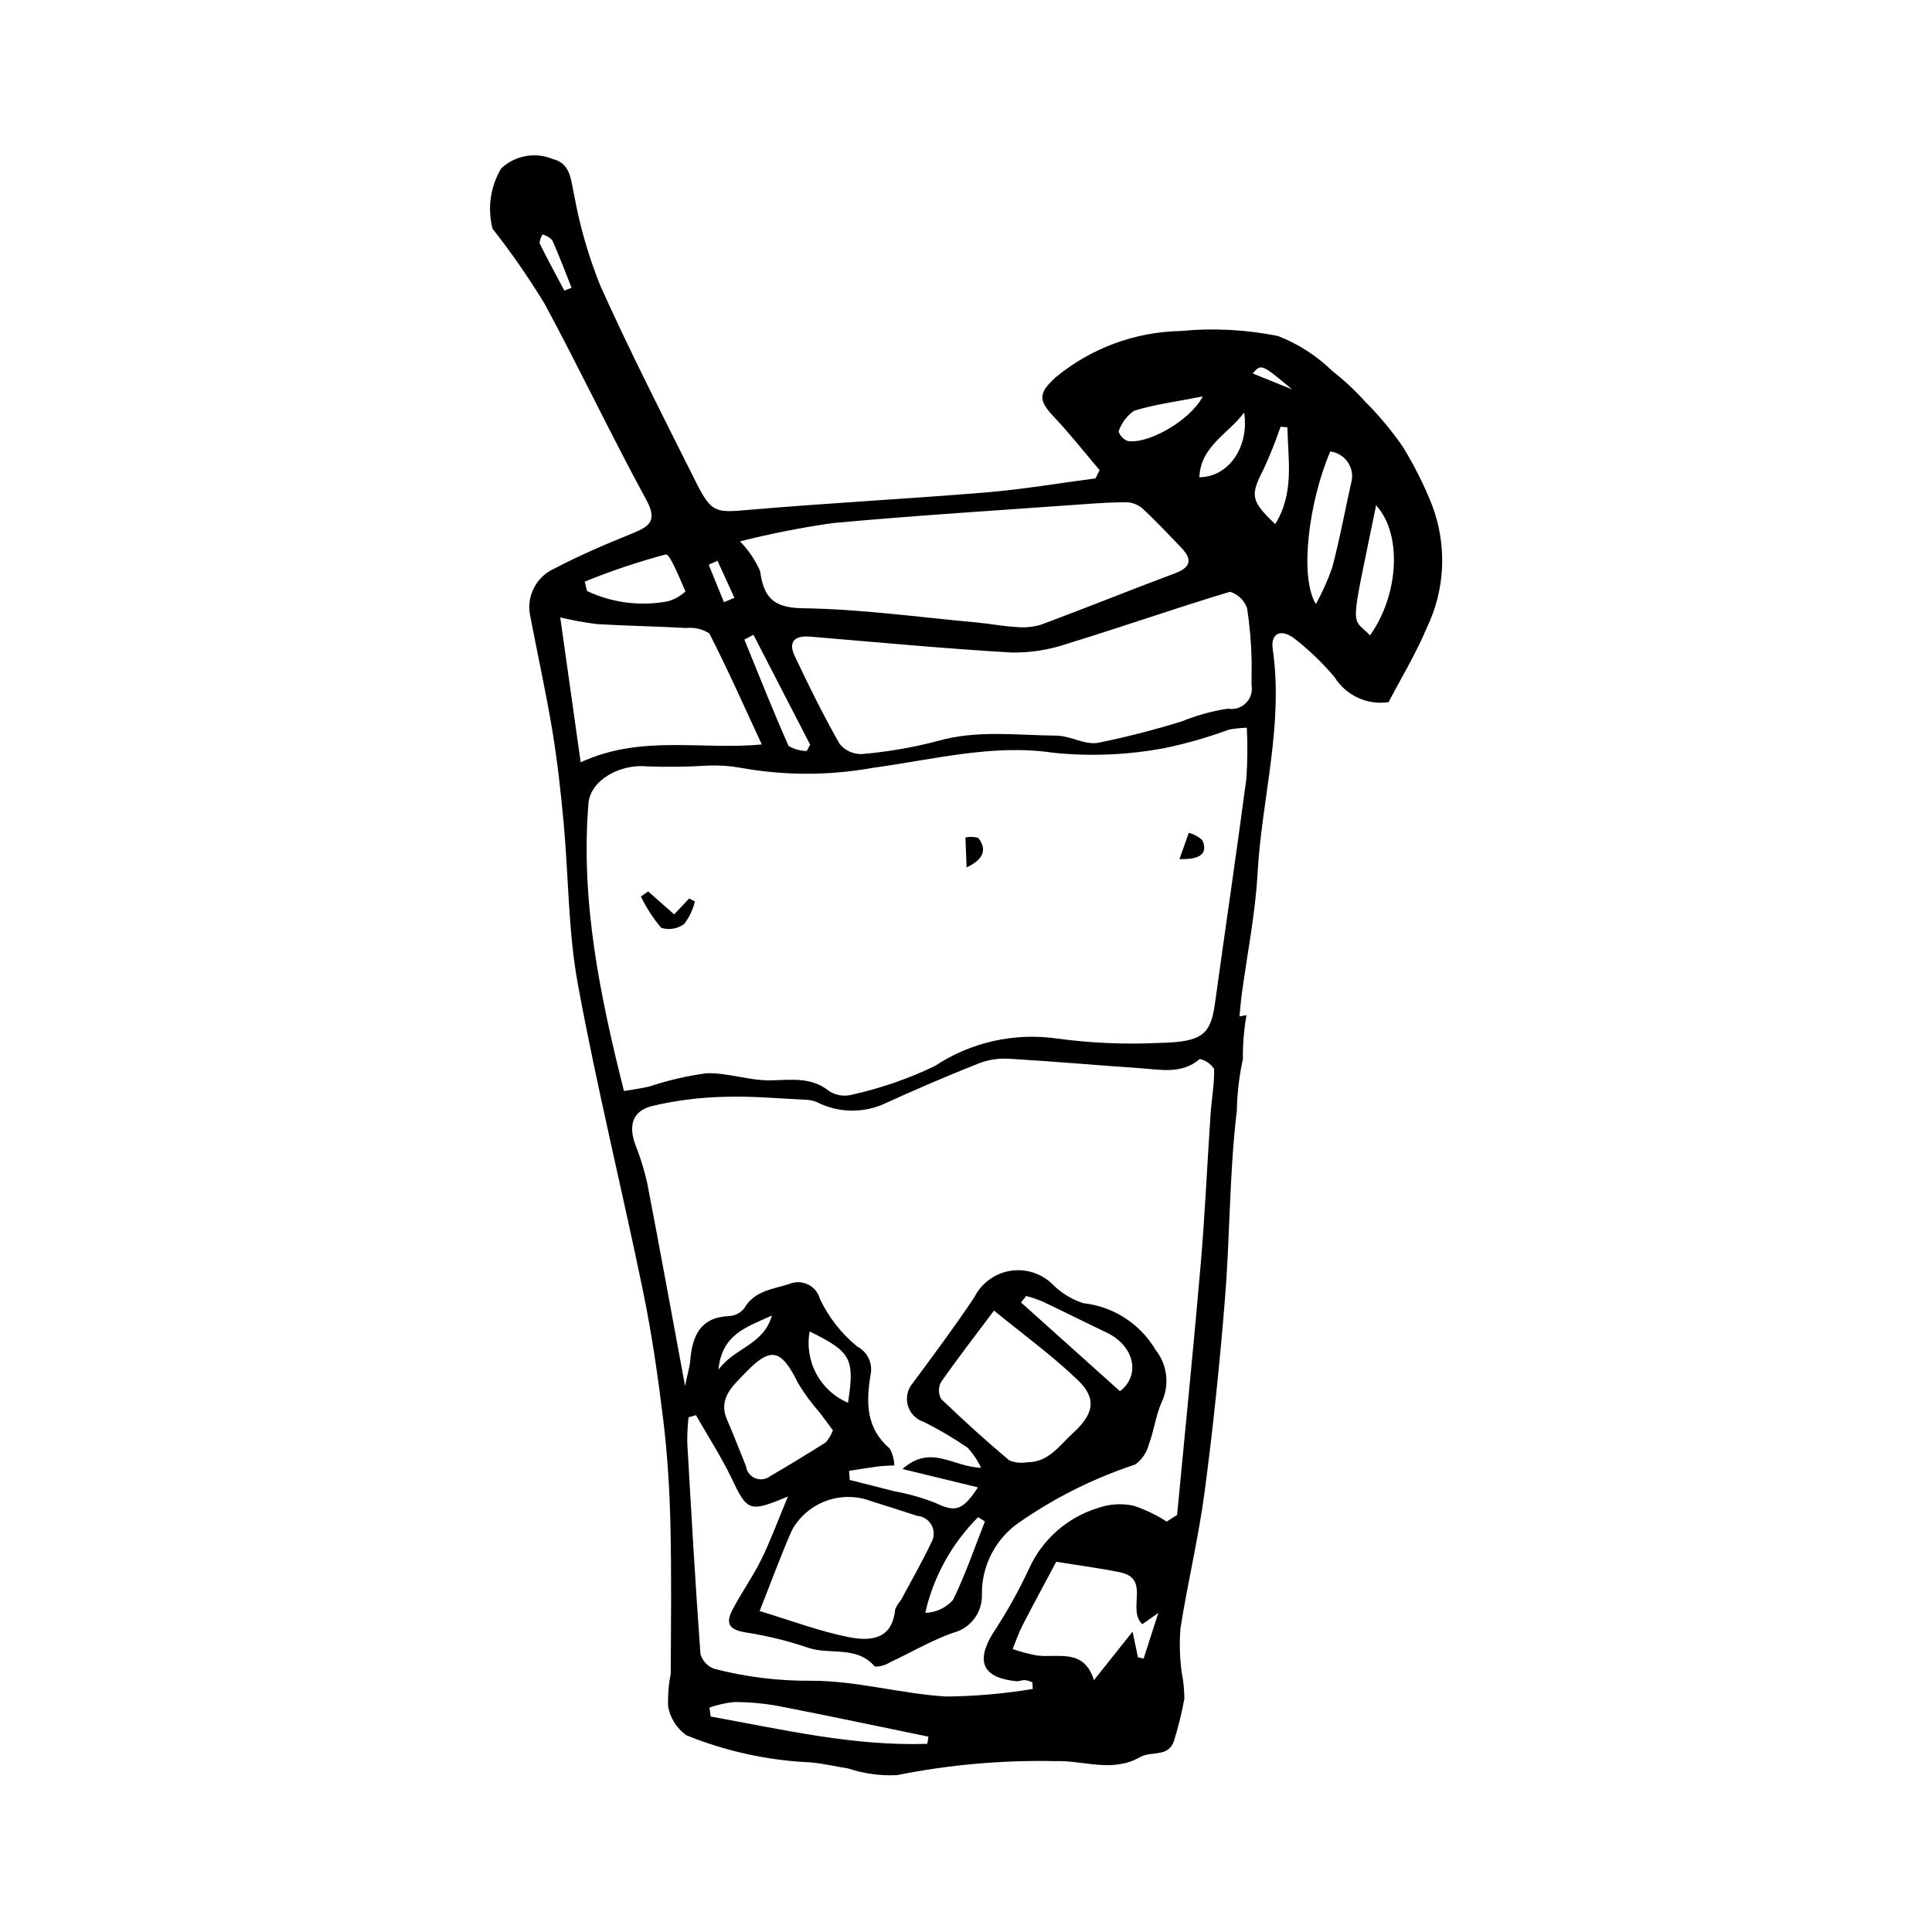 <?xml version="1.0" encoding="UTF-8"?>
<!-- The Best Svg Icon site in the world: iconSvg.co, Visit us! https://iconsvg.co -->
<svg fill="#000000" width="800px" height="800px" version="1.1" viewBox="144 144 512 512" xmlns="http://www.w3.org/2000/svg">
 <g>
  <path d="m474.33 413.03c-0.59 0.105-1.152 0.207-1.852 0.328 0.234-2.394 0.336-3.926 0.539-5.445 1.457-10.828 3.648-21.617 4.254-32.492 1.098-19.816 6.953-39.289 4.012-59.418-0.621-4.262 2.269-5.523 5.883-2.676 3.844 3 7.367 6.394 10.508 10.125 1.48 2.383 3.625 4.277 6.168 5.453 2.547 1.18 5.379 1.586 8.152 1.168 3.242-6.223 7.184-12.73 10.109-19.664 4.918-10.184 5.43-21.945 1.414-32.52-2.133-5.414-4.746-10.625-7.809-15.574-2.914-4.203-6.199-8.137-9.812-11.754-2.68-2.992-5.617-5.738-8.781-8.211-4.137-4.035-9.039-7.199-14.422-9.301-8.5-1.715-17.207-2.164-25.836-1.328-12.086 0.234-23.734 4.551-33.055 12.238-4.551 4.133-4.731 6.031-0.609 10.395 4.293 4.539 8.164 9.477 12.219 14.242l-1.094 2.18c-9.652 1.266-19.27 2.914-28.961 3.715-20.887 1.73-41.832 2.805-62.711 4.613-8.988 0.777-10.055 0.957-14.242-7.402-8.621-17.207-17.375-34.363-25.277-51.902h-0.004c-3.117-7.727-5.441-15.75-6.934-23.945-0.914-4.121-0.898-8.578-5.758-9.73-4.641-1.906-9.969-0.922-13.625 2.519-2.852 4.805-3.672 10.551-2.277 15.961 0.23 0.316 0.496 0.609 0.719 0.93 4.723 6.078 9.094 12.422 13.094 18.996 9.246 17.129 17.578 34.758 26.891 51.852 2.973 5.453 1.121 7.031-3.484 8.902-7.031 2.856-14.055 5.828-20.758 9.363h-0.004c-4.875 2.117-7.582 7.383-6.473 12.582 1.938 10.145 4.176 20.238 5.867 30.422 1.336 8.062 2.234 16.211 2.984 24.355 1.32 14.316 1.207 28.875 3.797 42.945 5 27.18 11.648 54.059 17.234 81.145 2.316 11.23 3.961 22.629 5.352 34.02 1.105 9.062 1.684 18.219 1.906 27.348 0.324 13.375 0.168 26.766 0.09 40.145-0.559 2.848-0.789 5.746-0.688 8.645 0.566 3.051 2.285 5.769 4.801 7.586 10.508 4.285 21.68 6.723 33.016 7.211 3.305 0.316 6.566 1.074 9.855 1.602v-0.004c4.176 1.391 8.57 1.996 12.969 1.781 13.867-2.781 28-4.023 42.141-3.711 7.422-0.23 14.934 3.172 22.375-1.109 2.887-1.66 7.731 0.305 9.031-4.688v0.004c1.086-3.531 1.961-7.125 2.629-10.762-0.016-2.336-0.254-4.668-0.711-6.965-0.523-3.863-0.633-7.769-0.332-11.656 1.91-12.137 4.812-24.129 6.422-36.297 2.254-17.012 4.012-34.105 5.387-51.215 1.328-16.535 1.156-33.223 3.129-49.664 0.09-4.606 0.629-9.195 1.609-13.695-0.043-3.902 0.273-7.801 0.953-11.641zm34.352-135.12c6.984 7.656 6.043 23.688-1.602 34.457-5.121-5.203-5.375-0.273 1.602-34.457zm-12.141-14.262v-0.004c1.941 0.246 3.676 1.34 4.734 2.988 1.059 1.648 1.332 3.68 0.75 5.547-1.656 7.402-3.023 14.879-4.965 22.203-1.172 3.352-2.621 6.602-4.336 9.707-4.488-7.305-1.805-27.371 3.816-40.445zm-202.98-42.637c-2.215-4.168-4.484-8.309-6.562-12.543 0.055-0.836 0.332-1.645 0.805-2.34 0.957 0.281 1.832 0.797 2.543 1.504 1.844 4.148 3.445 8.41 5.129 12.629zm188.39 61.887c-6.551-6.234-6.664-7.606-3.027-14.676v-0.004c1.668-3.637 3.152-7.352 4.445-11.137l1.812 0.168c0.141 8.578 1.902 17.328-3.231 25.645zm4.481-35.703-10.449-4.223c2.266-2.602 2.266-2.602 10.449 4.223zm-10.734 71.93c-0.008 2.09-0.008 4.238-0.027 6.383l-0.004-0.004c0.336 1.746-0.215 3.543-1.469 4.805-1.254 1.262-3.051 1.82-4.797 1.492-4.184 0.645-8.277 1.77-12.199 3.359-7.328 2.285-14.77 4.188-22.293 5.707-3.445 0.57-7.285-1.887-10.957-1.918-10.484-0.086-20.996-1.566-31.445 1.422-6.566 1.723-13.27 2.879-20.035 3.457-2.297 0.09-4.508-0.902-5.965-2.684-4.309-7.586-8.191-15.43-11.914-23.328-1.781-3.785 0.043-5.441 4.086-5.102 17.809 1.488 35.605 3.176 53.441 4.211 5.035 0.074 10.047-0.723 14.809-2.363 14.398-4.41 28.617-9.402 43.035-13.738 2.117 0.652 3.797 2.269 4.527 4.363 0.707 4.613 1.109 9.27 1.203 13.934zm-117 22.227-0.891 1.668c-1.695-0.012-3.359-0.473-4.824-1.332-4.129-9.301-7.867-18.777-11.715-28.203l2.406-1.254c5.008 9.707 10.016 19.414 15.023 29.121zm115.02-88.027c1.379 9.16-4.148 17.121-11.875 17.145 0.348-8.254 7.633-11.438 11.875-17.145zm-29.191-0.469c5.43-1.676 11.152-2.406 18.23-3.797-3.527 6.68-14.957 12.824-19.996 11.781h0.004c-1.09-0.465-1.938-1.367-2.332-2.484 0.75-2.223 2.184-4.148 4.094-5.5zm-79.809 29.762c22.039-2.023 44.141-3.391 66.223-4.977 4.043-0.289 8.102-0.594 12.145-0.5h0.004c1.543 0.188 2.981 0.887 4.078 1.984 3.398 3.203 6.617 6.602 9.852 9.977 2.898 3.027 2.754 5.184-1.586 6.809-11.871 4.441-23.625 9.199-35.5 13.621-2.16 0.652-4.426 0.863-6.668 0.629-3.465-0.191-6.902-0.875-10.363-1.191-15.375-1.402-30.746-3.559-46.141-3.777-7.953-0.113-10.359-2.934-11.328-9.863-1.285-2.922-3.094-5.59-5.332-7.863 8.117-2.047 16.332-3.664 24.617-4.848zm-30.57 10c1.492 3.266 2.988 6.531 4.481 9.801l-2.766 1.176c-1.352-3.312-2.699-6.629-4.051-9.941zm-13.691-1.684c1.035-0.23 3.652 6.273 5.191 9.812l0.004-0.004c-1.324 1.234-2.926 2.129-4.672 2.609-7.242 1.375-14.738 0.422-21.406-2.727l-0.613-2.484v-0.004c7.008-2.856 14.188-5.262 21.496-7.207zm-27.988 16.688v-0.004c3.215 0.773 6.473 1.367 9.754 1.777 7.883 0.469 15.789 0.594 23.672 1.035h0.004c2.137-0.234 4.289 0.277 6.094 1.445 4.906 9.609 9.289 19.488 13.891 29.41-16.145 1.543-31.906-2.68-47.996 4.731-1.82-12.914-3.539-25.074-5.418-38.398zm97.273 298.51c-19.531 0.664-38.402-3.809-57.406-7.234l-0.324-2.375c2.106-0.738 4.289-1.23 6.508-1.461 3.969-0.008 7.926 0.352 11.828 1.066 13.262 2.57 26.473 5.387 39.707 8.109zm57.332-22.59-1.512-0.355c-0.332-1.594-0.668-3.188-1.418-6.785-3.875 4.867-6.832 8.582-10.238 12.859-2.672-8.594-9.574-5.805-15.211-6.555h0.004c-2.148-0.418-4.266-0.98-6.336-1.684 0.848-2.07 1.551-4.215 2.57-6.195 2.914-5.664 5.957-11.258 8.98-16.941 6.019 0.977 11.492 1.672 16.875 2.781 8.273 1.711 1.762 9.812 5.945 13.766 0.879-0.621 1.848-1.305 4.242-2.996-1.613 4.992-2.758 8.547-3.902 12.105zm17.727-144.06c-0.895 13.234-1.473 26.496-2.613 39.707-1.906 22.109-4.148 44.188-6.246 66.281l-2.75 1.773v-0.004c-2.731-1.762-5.672-3.176-8.754-4.203-3.141-0.684-6.41-0.48-9.441 0.594-8.137 2.477-14.812 8.352-18.305 16.109-2.785 6-6.023 11.777-9.688 17.289-4.469 7.484-2.438 11.633 6.328 12.512 0.75 0.074 1.543-0.332 2.309-0.293 0.676 0.113 1.336 0.312 1.965 0.59l0.086 1.75c-7.602 1.27-15.285 1.941-22.992 2.012-11.883-0.738-23.676-4.172-35.504-4.18v-0.004c-8.734 0.094-17.441-0.969-25.895-3.16-1.785-0.641-3.152-2.102-3.672-3.93-1.355-18.684-2.434-37.387-3.5-56.086-0.012-2.219 0.105-4.434 0.348-6.641l1.957-0.566c3.199 5.609 6.742 11.055 9.516 16.867 4.094 8.578 4.598 9.012 14.867 4.676-2.723 6.519-4.629 11.777-7.086 16.766-2.238 4.547-5.238 8.711-7.59 13.207-2.09 3.996-0.656 5.434 3.805 6.113l0.004 0.004c5.543 0.875 11 2.227 16.312 4.035 5.762 1.93 12.789-0.676 17.586 4.965 1.414 0.016 2.805-0.379 4.004-1.129 5.574-2.598 10.926-5.781 16.688-7.824h0.004c4.684-1.156 7.898-5.469 7.672-10.289-0.055-7.606 3.684-14.738 9.969-19.027 9.422-6.535 19.738-11.68 30.629-15.273 1.816-1.289 3.109-3.188 3.644-5.352 1.352-3.586 1.824-7.516 3.324-11.023 2.238-4.598 1.629-10.07-1.566-14.066-4.09-6.891-11.18-11.457-19.148-12.332-3.168-1.023-6.039-2.816-8.352-5.219-2.992-2.801-7.129-4.027-11.164-3.312-4.035 0.719-7.496 3.301-9.34 6.961-5.148 7.742-10.73 15.199-16.258 22.68-1.445 1.637-1.957 3.894-1.363 5.996 0.594 2.098 2.211 3.754 4.297 4.394 3.992 2.004 7.844 4.277 11.531 6.805 1.461 1.574 2.672 3.371 3.578 5.32-7.488-0.191-13.258-6.379-20.836 0.332 7.477 1.816 13.602 3.305 20.012 4.859-4.133 6.32-6.094 6.621-11.336 4.082l-0.004 0.008c-3.535-1.375-7.195-2.406-10.934-3.082-3.898-1.02-7.809-1.984-11.715-2.973l-0.152-2.41c2.547-0.395 5.09-0.832 7.644-1.164 1.43-0.184 2.883-0.195 4.324-0.281v0.004c-0.031-1.562-0.445-3.094-1.203-4.457-6.297-5.387-6.289-12.207-5.098-19.484l-0.004 0.004c0.688-3.031-0.758-6.141-3.516-7.566-4.172-3.418-7.539-7.711-9.867-12.578-0.445-1.695-1.609-3.113-3.188-3.875-1.582-0.766-3.414-0.801-5.023-0.102-4.387 1.391-9.152 1.746-11.871 6.422h0.004c-1 1.234-2.473 1.984-4.059 2.066-7.664 0.336-9.684 5.305-10.246 11.742-0.148 1.715-0.676 3.398-1.375 6.769-3.539-19.074-6.711-36.543-10.07-53.973-0.781-3.418-1.828-6.773-3.129-10.031-1.824-5.059-0.754-8.867 4.449-10.18h0.004c6.324-1.492 12.789-2.309 19.285-2.441 7.164-0.238 14.359 0.453 21.539 0.785 0.949 0.035 1.883 0.23 2.769 0.582 5.434 2.797 11.828 3.051 17.469 0.695 8.438-3.871 16.977-7.527 25.613-10.961 2.535-0.957 5.242-1.363 7.945-1.188 11.629 0.684 23.238 1.719 34.863 2.512 5.352 0.363 10.867 1.652 15.66-2.438v-0.004c1.566 0.344 2.938 1.289 3.812 2.633 0.082 4.059-0.691 8.125-0.965 12.199zm-35.242 70.176c5.242 5.012 4.301 9.078-1.184 14.094-3.629 3.32-6.457 7.766-12.137 7.766h-0.004c-1.617 0.293-3.285 0.109-4.801-0.523-6.184-5.215-12.191-10.637-18.02-16.262-0.762-1.383-0.773-3.059-0.035-4.453 4.301-6.168 8.914-12.117 14.043-18.965 7.668 6.273 15.344 11.848 22.137 18.344zm-14.984-20.508 1.371-1.703c1.43 0.379 2.836 0.848 4.211 1.402 5.695 2.703 11.324 5.547 17.02 8.246 7.562 3.582 9.102 11.434 3.629 15.59-8.836-7.926-17.535-15.73-26.234-23.535zm-23.734 63.582c-2.492 5.215-5.363 10.25-8.098 15.344-0.641 0.73-1.156 1.566-1.523 2.465-0.785 8.238-6.902 8.398-12.457 7.285-7.668-1.535-15.082-4.356-23.453-6.883 3.352-8.449 5.734-15.055 8.582-21.457h-0.004c1.996-3.59 5.215-6.34 9.074-7.746 3.856-1.406 8.094-1.375 11.93 0.09 4.066 1.289 8.141 2.551 12.191 3.887h-0.004c1.609 0.121 3.039 1.059 3.801 2.477 0.762 1.422 0.746 3.133-0.039 4.539zm12.359-6.652 1.816 1.105c-2.75 6.973-5.172 14.105-8.453 20.82h-0.004c-1.879 2.106-4.543 3.34-7.359 3.414 2.184-9.598 7.035-18.383 14-25.34zm-44.633-49.234c11.035 5.43 11.949 7.191 10.172 18.906-3.59-1.531-6.551-4.234-8.398-7.672-1.848-3.434-2.473-7.394-1.773-11.234zm2.731 21.582c1.121 1.496 2.234 3.004 3.422 4.602v0.004c-0.41 1.172-1.047 2.254-1.867 3.188-4.871 3.121-9.832 6.106-14.828 9.027-1.133 0.84-2.625 1.023-3.926 0.473-1.301-0.547-2.215-1.746-2.398-3.144-1.672-4.125-3.258-8.289-5.035-12.371-2.441-5.613 1.617-8.984 4.648-12.176 6.965-7.332 9.711-6.566 14.172 2.492l-0.004 0.004c1.695 2.805 3.641 5.449 5.812 7.902zm-26.895-11.457c0.898-9.359 7.309-11.227 14.164-14.34-2.227 7.828-9.848 8.461-14.164 14.344zm131.57-97.035c-1.137 8.227-3.332 10.219-14.781 10.449h-0.004c-9.074 0.441-18.172 0.047-27.176-1.176-11.277-1.598-22.75 0.996-32.25 7.285-6.934 3.34-14.23 5.871-21.742 7.551-2.07 0.602-4.301 0.316-6.152-0.797-4.812-3.918-10.016-3.055-15.547-2.941-5.707 0.117-11.473-2.086-17.164-1.879v0.004c-5.137 0.691-10.195 1.867-15.105 3.512-2.219 0.52-4.496 0.805-6.695 1.188-6.387-25.352-11.512-50.348-9.41-76.219 0.5-6.144 8.32-10.547 15.621-9.812l-0.004-0.004c5.375 0.199 10.758 0.129 16.129-0.207 2.856-0.117 5.715 0.074 8.527 0.578 11.562 2.098 23.406 2.109 34.973 0.035 15.93-2.16 32-6.41 47.883-4.023v0.004c9.945 1.023 19.988 0.594 29.809-1.281 5.711-1.211 11.328-2.828 16.805-4.844 1.562-0.289 3.144-0.461 4.734-0.508 0.227 4.523 0.184 9.059-0.133 13.578-2.629 19.855-5.574 39.668-8.316 59.508z"/>
  <path d="m315.77 380.24c2.223 1.961 4.441 3.918 6.894 6.082l3.965-4.215 1.52 0.77v0.004c-0.504 2.164-1.461 4.195-2.812 5.965-1.746 1.312-4.019 1.699-6.106 1.043-2.144-2.527-3.957-5.324-5.387-8.32z"/>
  <path d="m456.57 371.67 2.473-6.961c1.355 0.34 2.602 1.02 3.617 1.984 1.586 3.727-0.867 5.113-6.09 4.977z"/>
  <path d="m400.16 373.88c-0.102-2.644-0.207-5.293-0.309-7.938 1.125-0.262 2.301-0.219 3.402 0.125 2.266 2.898 1.633 5.574-3.094 7.812z"/>
 </g>
</svg>